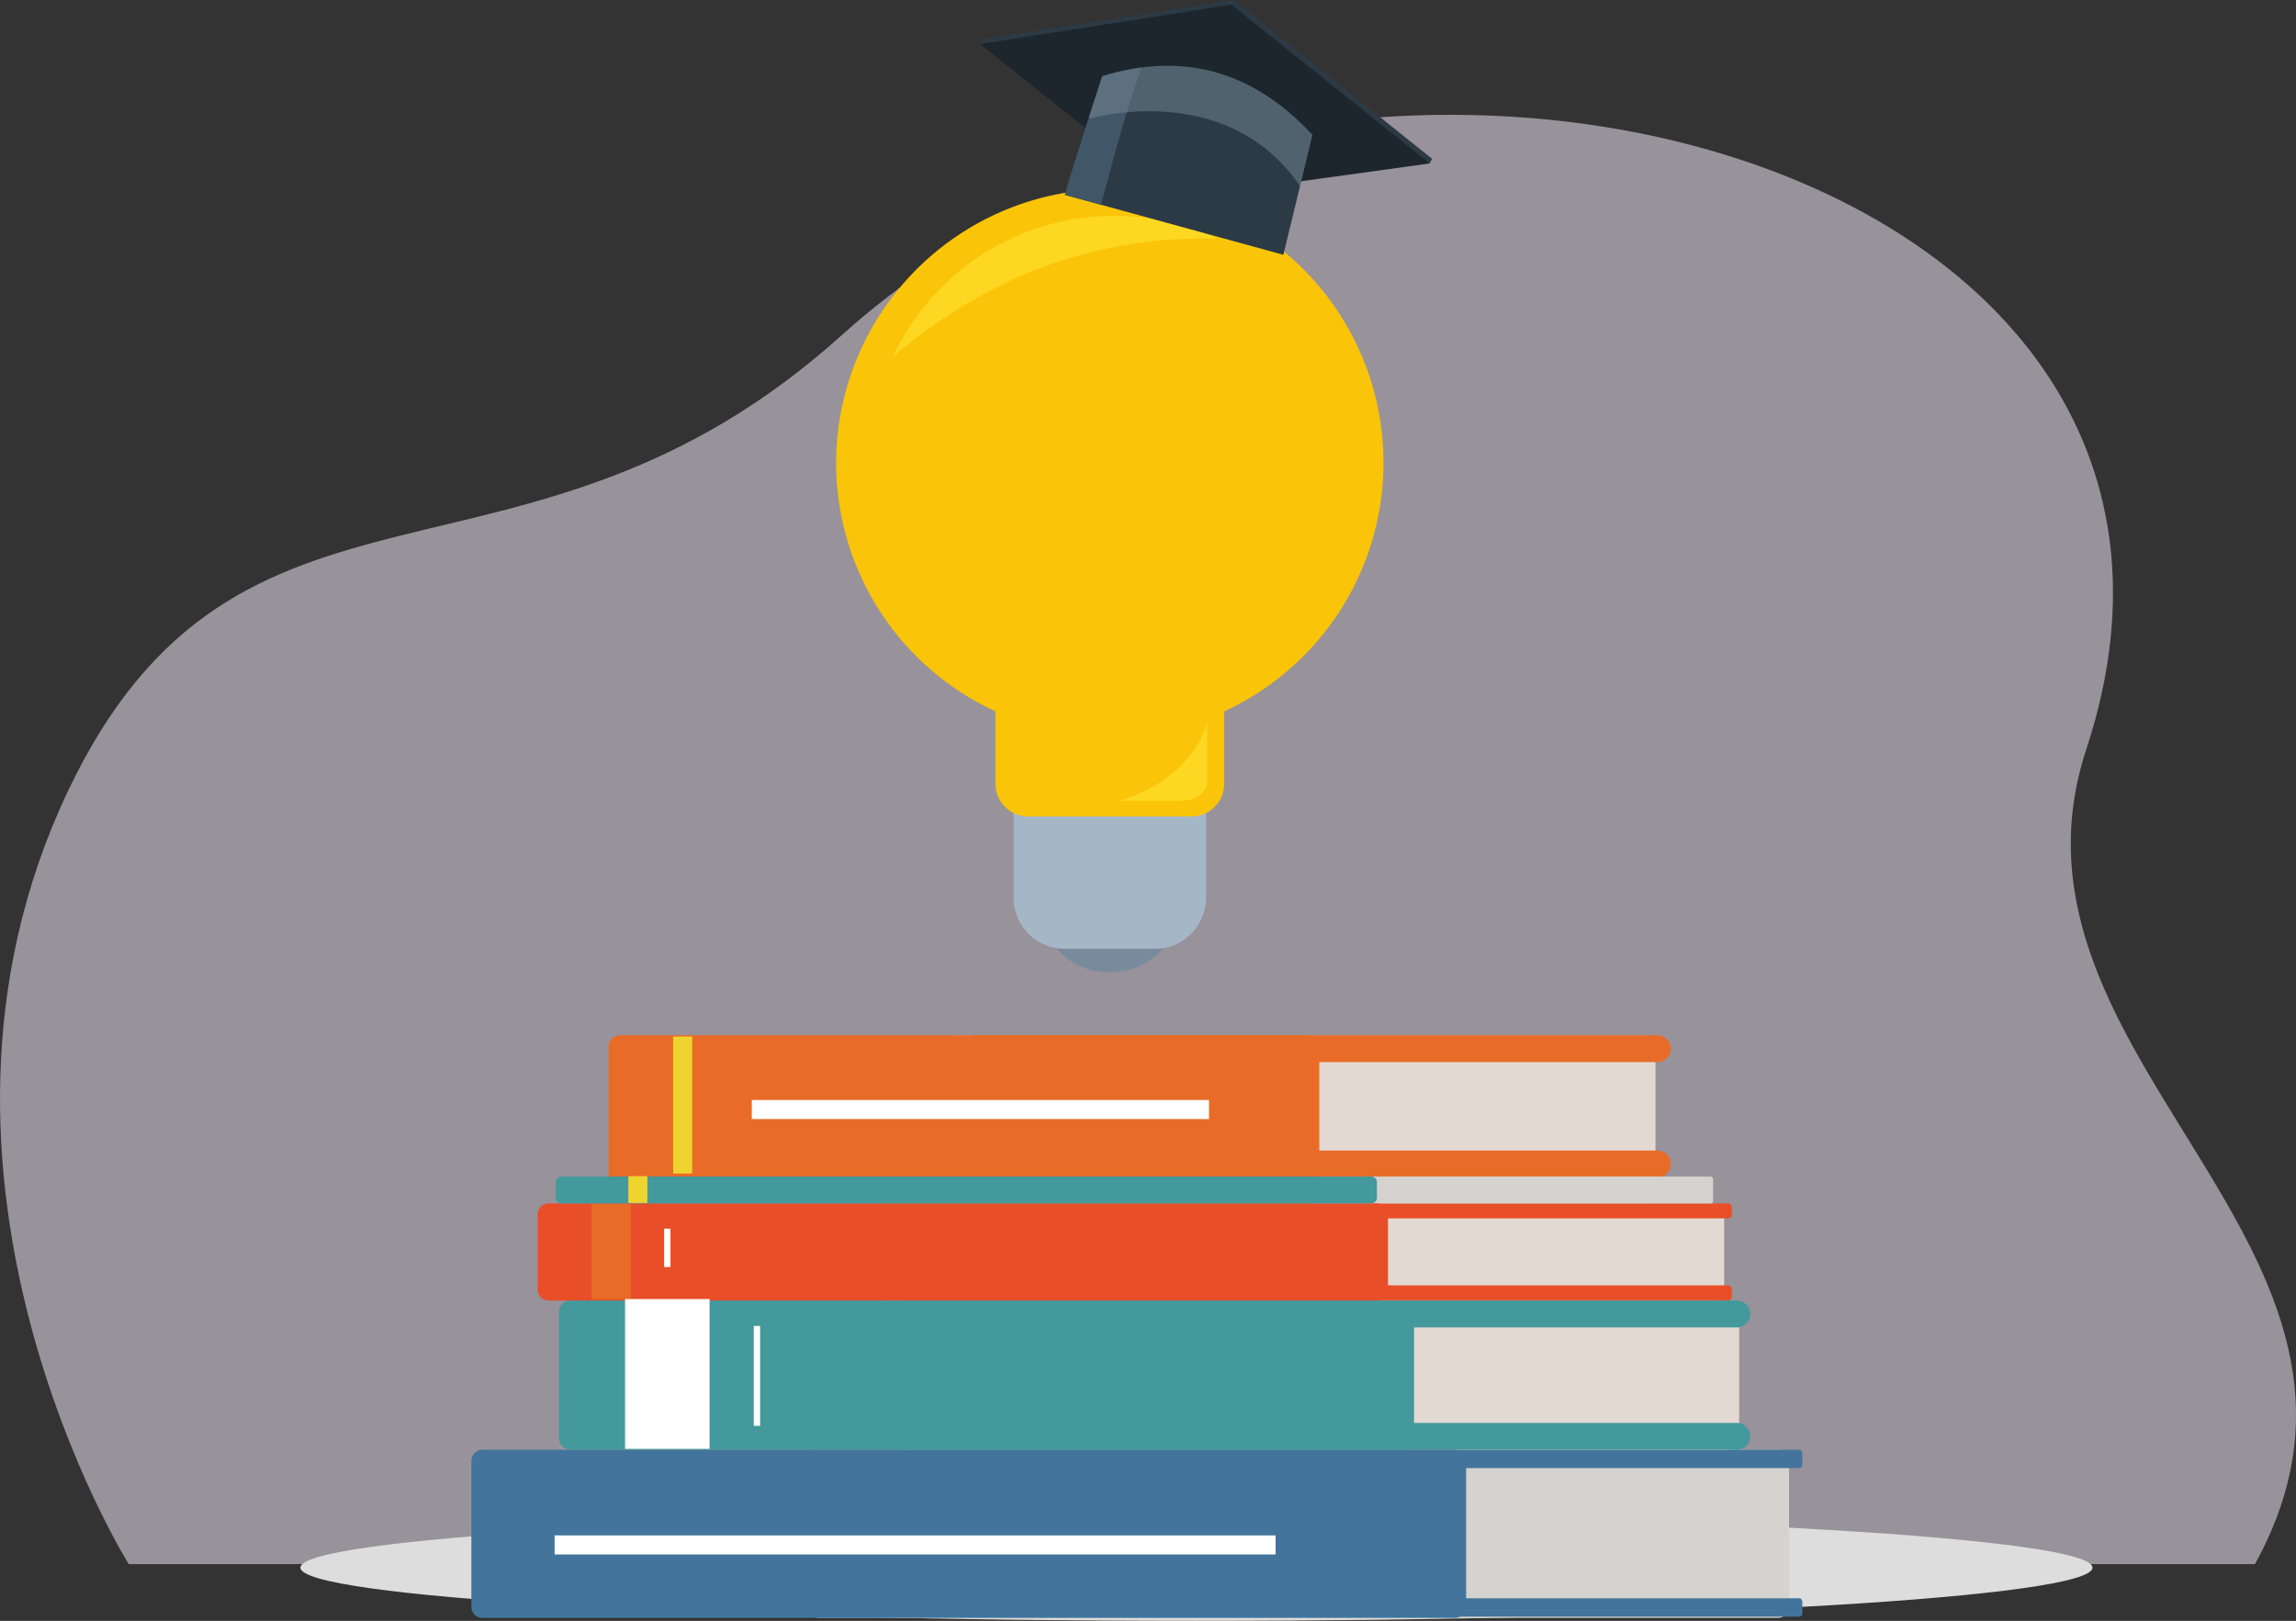 <svg xmlns="http://www.w3.org/2000/svg" width="399.88" height="282.29" viewBox="0 0 399.88 282.29">
  <rect x="0" y="0" width="399.88" height="282.29" fill="#333333" stroke="none"/>
  <g id="Group_1038" data-name="Group 1038" transform="translate(-290.686 -3228)">
    <g id="Group_941" data-name="Group 941" transform="translate(-276 857.959)">
      <path id="Path_1599" data-name="Path 1599" d="M2671.848-915.323s-42.3-67.533-10.69-134.412c29.749-62.935,79.361-29.608,134.843-79.6,84.23-75.892,251.341-32.736,216.8,72.055-17.9,54.312,59.792,86.73,29.359,141.953Z" transform="translate(-2082.743 3557.772)" fill="#c9c1ce" opacity="0.67"/>
    </g>
    <g id="Group_960" data-name="Group 960" transform="translate(904.53 3041.549)">
      <path id="Path_1615" data-name="Path 1615" d="M-249.4,459.471c0,5.119-69.872,9.269-156.062,9.269s-156.063-4.15-156.063-9.269,69.872-9.266,156.063-9.266S-249.4,454.354-249.4,459.471Z" fill="#ddd" style="mix-blend-mode: multiply;isolation: isolate"/>
      <g id="Group_955" data-name="Group 955" transform="translate(-1 -11)">
        <g id="Group_954" data-name="Group 954">
          <path id="Rectangle_355" data-name="Rectangle 355" d="M11.524,0h.835A11.524,11.524,0,0,1,23.884,11.524V11.6A11.525,11.525,0,0,1,12.358,23.123h-.834A11.524,11.524,0,0,1,0,11.6v-.074A11.524,11.524,0,0,1,11.524,0Z" transform="translate(-431.495 343.628)" fill="#788b9c"/>
          <path id="Rectangle_356" data-name="Rectangle 356" d="M8.9,0H24.61a8.9,8.9,0,0,1,8.9,8.9V23.543a8.9,8.9,0,0,1-8.9,8.9H8.9a8.9,8.9,0,0,1-8.9-8.9V8.9A8.9,8.9,0,0,1,8.9,0Z" transform="translate(-436.308 330.256)" fill="#a5b7c6"/>
          <path id="Path_1616" data-name="Path 1616" d="M-371.889,278.038a47.667,47.667,0,0,0-49.922-47.612,47.812,47.812,0,0,0-45.339,45.025,47.661,47.661,0,0,0,27.677,45.889v12.615a5.692,5.692,0,0,0,5.691,5.692h28.457a5.691,5.691,0,0,0,5.69-5.692V321.34A47.663,47.663,0,0,0-371.889,278.038Z" fill="#fac408"/>
        </g>
        <path id="Path_1617" data-name="Path 1617" d="M-402.589,323.268v10.706s-.494,2.965-4.776,2.965h-10.541S-405.883,333.974-402.589,323.268Z" fill="#ffe736" opacity="0.54"/>
        <path id="Path_1618" data-name="Path 1618" d="M-400.893,239.006a42.493,42.493,0,0,0-56.452,20.607c17.479-14.85,36.41-21.042,56.452-20.607" fill="#ffe736" opacity="0.54"/>
      </g>
      <g id="Group_958" data-name="Group 958" transform="translate(-19.583 -8.573)">
        <g id="Group_956" data-name="Group 956" transform="translate(-453.619 375.324)">
          <path id="Rectangle_357" data-name="Rectangle 357" d="M1.943,0H121.812a1.943,1.943,0,0,1,1.943,1.943V27.348a1.941,1.941,0,0,1-1.941,1.941H1.941A1.941,1.941,0,0,1,0,27.348V1.943A1.943,1.943,0,0,1,1.943,0Z" transform="translate(23.926 0)" fill="#e3d9d3"/>
          <path id="Path_1619" data-name="Path 1619" d="M-319.986,380h-119.08a2.34,2.34,0,0,1-2.338-2.342h0a2.338,2.338,0,0,1,2.338-2.336h119.08a2.337,2.337,0,0,1,2.337,2.336h0A2.339,2.339,0,0,1-319.986,380Z" transform="translate(468.006 -375.324)" fill="#e86c27"/>
          <path id="Path_1620" data-name="Path 1620" d="M-319.986,396.68h-119.08a2.338,2.338,0,0,1-2.338-2.338h0a2.338,2.338,0,0,1,2.338-2.336h119.08a2.337,2.337,0,0,1,2.337,2.336h0A2.337,2.337,0,0,1-319.986,396.68Z" transform="translate(468.006 -371.932)" fill="#e86c27"/>
          <path id="Rectangle_358" data-name="Rectangle 358" d="M1.943,0H169.012a1.942,1.942,0,0,1,1.942,1.942v25.4a1.942,1.942,0,0,1-1.942,1.942H1.943A1.943,1.943,0,0,1,0,27.345V1.943A1.943,1.943,0,0,1,1.943,0Z" transform="translate(0 72.191)" fill="#d4d3cf"/>
          <path id="Rectangle_359" data-name="Rectangle 359" d="M.553,0H172.7a.553.553,0,0,1,.553.553V2.641a.553.553,0,0,1-.553.553H.552A.552.552,0,0,1,0,2.642V.553A.553.553,0,0,1,.553,0Z" transform="translate(0 72.191)" fill="#43759c"/>
          <path id="Rectangle_360" data-name="Rectangle 360" d="M.553,0H172.7a.553.553,0,0,1,.553.553V2.64a.554.554,0,0,1-.554.554H.552A.552.552,0,0,1,0,2.642V.553A.553.553,0,0,1,.553,0Z" transform="translate(0 98.062)" fill="#43759c"/>
          <path id="Rectangle_361" data-name="Rectangle 361" d="M1.943,0H146.15a1.943,1.943,0,0,1,1.943,1.943V14.971a1.942,1.942,0,0,1-1.942,1.942H1.942A1.942,1.942,0,0,1,0,14.971V1.943A1.943,1.943,0,0,1,1.943,0Z" transform="translate(11.55 29.29)" fill="#e3d9d3"/>
          <rect id="Rectangle_362" data-name="Rectangle 362" width="148.094" height="2.604" rx="0.679" transform="translate(12.888 29.29)" fill="#e84e27"/>
          <path id="Rectangle_363" data-name="Rectangle 363" d="M.68,0H147.415a.679.679,0,0,1,.679.679V1.926a.681.681,0,0,1-.681.681H.679A.679.679,0,0,1,0,1.928V.68A.68.68,0,0,1,.68,0Z" transform="translate(12.888 43.563)" fill="#e84e27"/>
          <path id="Rectangle_364" data-name="Rectangle 364" d="M.491,0H142.515a.491.491,0,0,1,.491.491V4.184a.492.492,0,0,1-.492.492H.492A.492.492,0,0,1,0,4.184V.491A.491.491,0,0,1,.491,0Z" transform="translate(14.713 24.614)" fill="#d4d3cf"/>
          <path id="Rectangle_365" data-name="Rectangle 365" d="M1.943,0H145.051a1.943,1.943,0,0,1,1.943,1.943V21.181a1.942,1.942,0,0,1-1.942,1.942H1.942A1.942,1.942,0,0,1,0,21.181V1.943A1.943,1.943,0,0,1,1.943,0Z" transform="translate(15.262 49.067)" fill="#e3d9d3"/>
          <path id="Path_1621" data-name="Path 1621" d="M-304.245,436.107H-448.49a2.338,2.338,0,0,1-2.338-2.338h0a2.34,2.34,0,0,1,2.338-2.338h144.245a2.339,2.339,0,0,1,2.337,2.338h0A2.337,2.337,0,0,1-304.245,436.107Z" transform="translate(466.09 -363.917)" fill="#43999c"/>
          <path id="Path_1622" data-name="Path 1622" d="M-304.245,418.4H-448.49a2.34,2.34,0,0,1-2.338-2.338h0a2.337,2.337,0,0,1,2.338-2.337h144.245a2.336,2.336,0,0,1,2.337,2.337h0A2.339,2.339,0,0,1-304.245,418.4Z" transform="translate(466.09 -367.517)" fill="#43999c"/>
        </g>
        <g id="Group_957" data-name="Group 957" transform="translate(-512.165 375.324)">
          <path id="Rectangle_366" data-name="Rectangle 366" d="M1.943,0H121.811a1.944,1.944,0,0,1,1.944,1.944v25.4a1.941,1.941,0,0,1-1.941,1.941H1.941A1.941,1.941,0,0,1,0,27.348V1.943A1.943,1.943,0,0,1,1.943,0Z" transform="translate(23.925)" fill="#e86c27"/>
          <path id="Rectangle_367" data-name="Rectangle 367" d="M1.943,0H171.313a1.943,1.943,0,0,1,1.943,1.943v25.4a1.942,1.942,0,0,1-1.942,1.942H1.942A1.942,1.942,0,0,1,0,27.346V1.943A1.943,1.943,0,0,1,1.943,0Z" transform="translate(0 72.191)" fill="#43759c"/>
          <path id="Rectangle_368" data-name="Rectangle 368" d="M1.943,0H146.152a1.943,1.943,0,0,1,1.943,1.943V14.971a1.942,1.942,0,0,1-1.942,1.942H1.942A1.942,1.942,0,0,1,0,14.971V1.943A1.943,1.943,0,0,1,1.943,0Z" transform="translate(11.549 29.29)" fill="#e84e27"/>
          <path id="Rectangle_369" data-name="Rectangle 369" d="M1,0H142.005a1,1,0,0,1,1,1V3.674a1,1,0,0,1-1,1H1a1,1,0,0,1-1-1V1A1,1,0,0,1,1,0Z" transform="translate(14.712 24.614)" fill="#43999c"/>
          <rect id="Rectangle_370" data-name="Rectangle 370" width="148.919" height="25.987" rx="1.943" transform="translate(15.262 46.203)" fill="#43999c"/>
          <rect id="Rectangle_371" data-name="Rectangle 371" width="6.858" height="16.56" transform="translate(20.909 29.384)" fill="#e86c27"/>
          <rect id="Rectangle_372" data-name="Rectangle 372" width="14.721" height="26.096" transform="translate(26.763 45.943)" fill="#fff"/>
          <rect id="Rectangle_373" data-name="Rectangle 373" width="1.106" height="17.398" transform="translate(49.182 50.628)" fill="#fff"/>
          <rect id="Rectangle_374" data-name="Rectangle 374" width="125.566" height="3.317" transform="translate(14.496 87.107)" fill="#fff"/>
          <rect id="Rectangle_375" data-name="Rectangle 375" width="1.106" height="6.691" transform="translate(33.571 33.678)" fill="#fff"/>
          <rect id="Rectangle_376" data-name="Rectangle 376" width="3.317" height="4.684" transform="translate(27.335 24.534)" fill="#efd32e"/>
          <rect id="Rectangle_377" data-name="Rectangle 377" width="3.317" height="23.864" transform="translate(35.141 0.223)" fill="#efd32e"/>
        </g>
        <rect id="Rectangle_378" data-name="Rectangle 378" width="79.623" height="3.316" transform="translate(-463.322 386.602)" fill="#fff"/>
      </g>
      <g id="Group_959" data-name="Group 959" transform="translate(-1 -11)">
        <path id="Path_1623" data-name="Path 1623" d="M-441.751,204.295l33.836,26.964,44.484-6.155-34.51-27.653Z" fill="#2c3a45"/>
        <path id="Path_1624" data-name="Path 1624" d="M-441.751,204.295l-.418.815,78.32,20.808.418-.815Z" fill="#2c3a45"/>
        <path id="Path_1625" data-name="Path 1625" d="M-442.169,205.11l33.836,26.963,44.484-6.155-34.511-27.653Z" fill="#1d262d"/>
        <path id="Path_1626" data-name="Path 1626" d="M-384.267,220.927l-2.163,8.937-2.9,11.961-38.036-10.43c.065-.668,2.351-7.869,4.189-13.588,1.259-3.887,2.3-7.085,2.3-7.085C-406.848,206.413-394.638,209.767-384.267,220.927Z" fill="#2c3a45"/>
        <path id="Path_1627" data-name="Path 1627" d="M-414.02,209.213a41.7,41.7,0,0,0-6.849,1.509s-1.045,3.2-2.3,7.085c-1.838,5.719-4.124,12.92-4.189,13.588l6.266,1.718C-418.951,225.16-416.817,216.964-414.02,209.213Z" fill="#415666"/>
        <path id="Path_1628" data-name="Path 1628" d="M-384.267,220.927l-2.163,8.937c-.036-.05-.075-.106-.111-.155-12.773-18.56-36.489-11.608-36.489-11.608l-.143-.294c1.259-3.887,2.3-7.085,2.3-7.085C-406.848,206.413-394.638,209.767-384.267,220.927Z" fill="#788b9c" opacity="0.49" style="mix-blend-mode: multiply;isolation: isolate"/>
      </g>
    </g>
  </g>
</svg>
